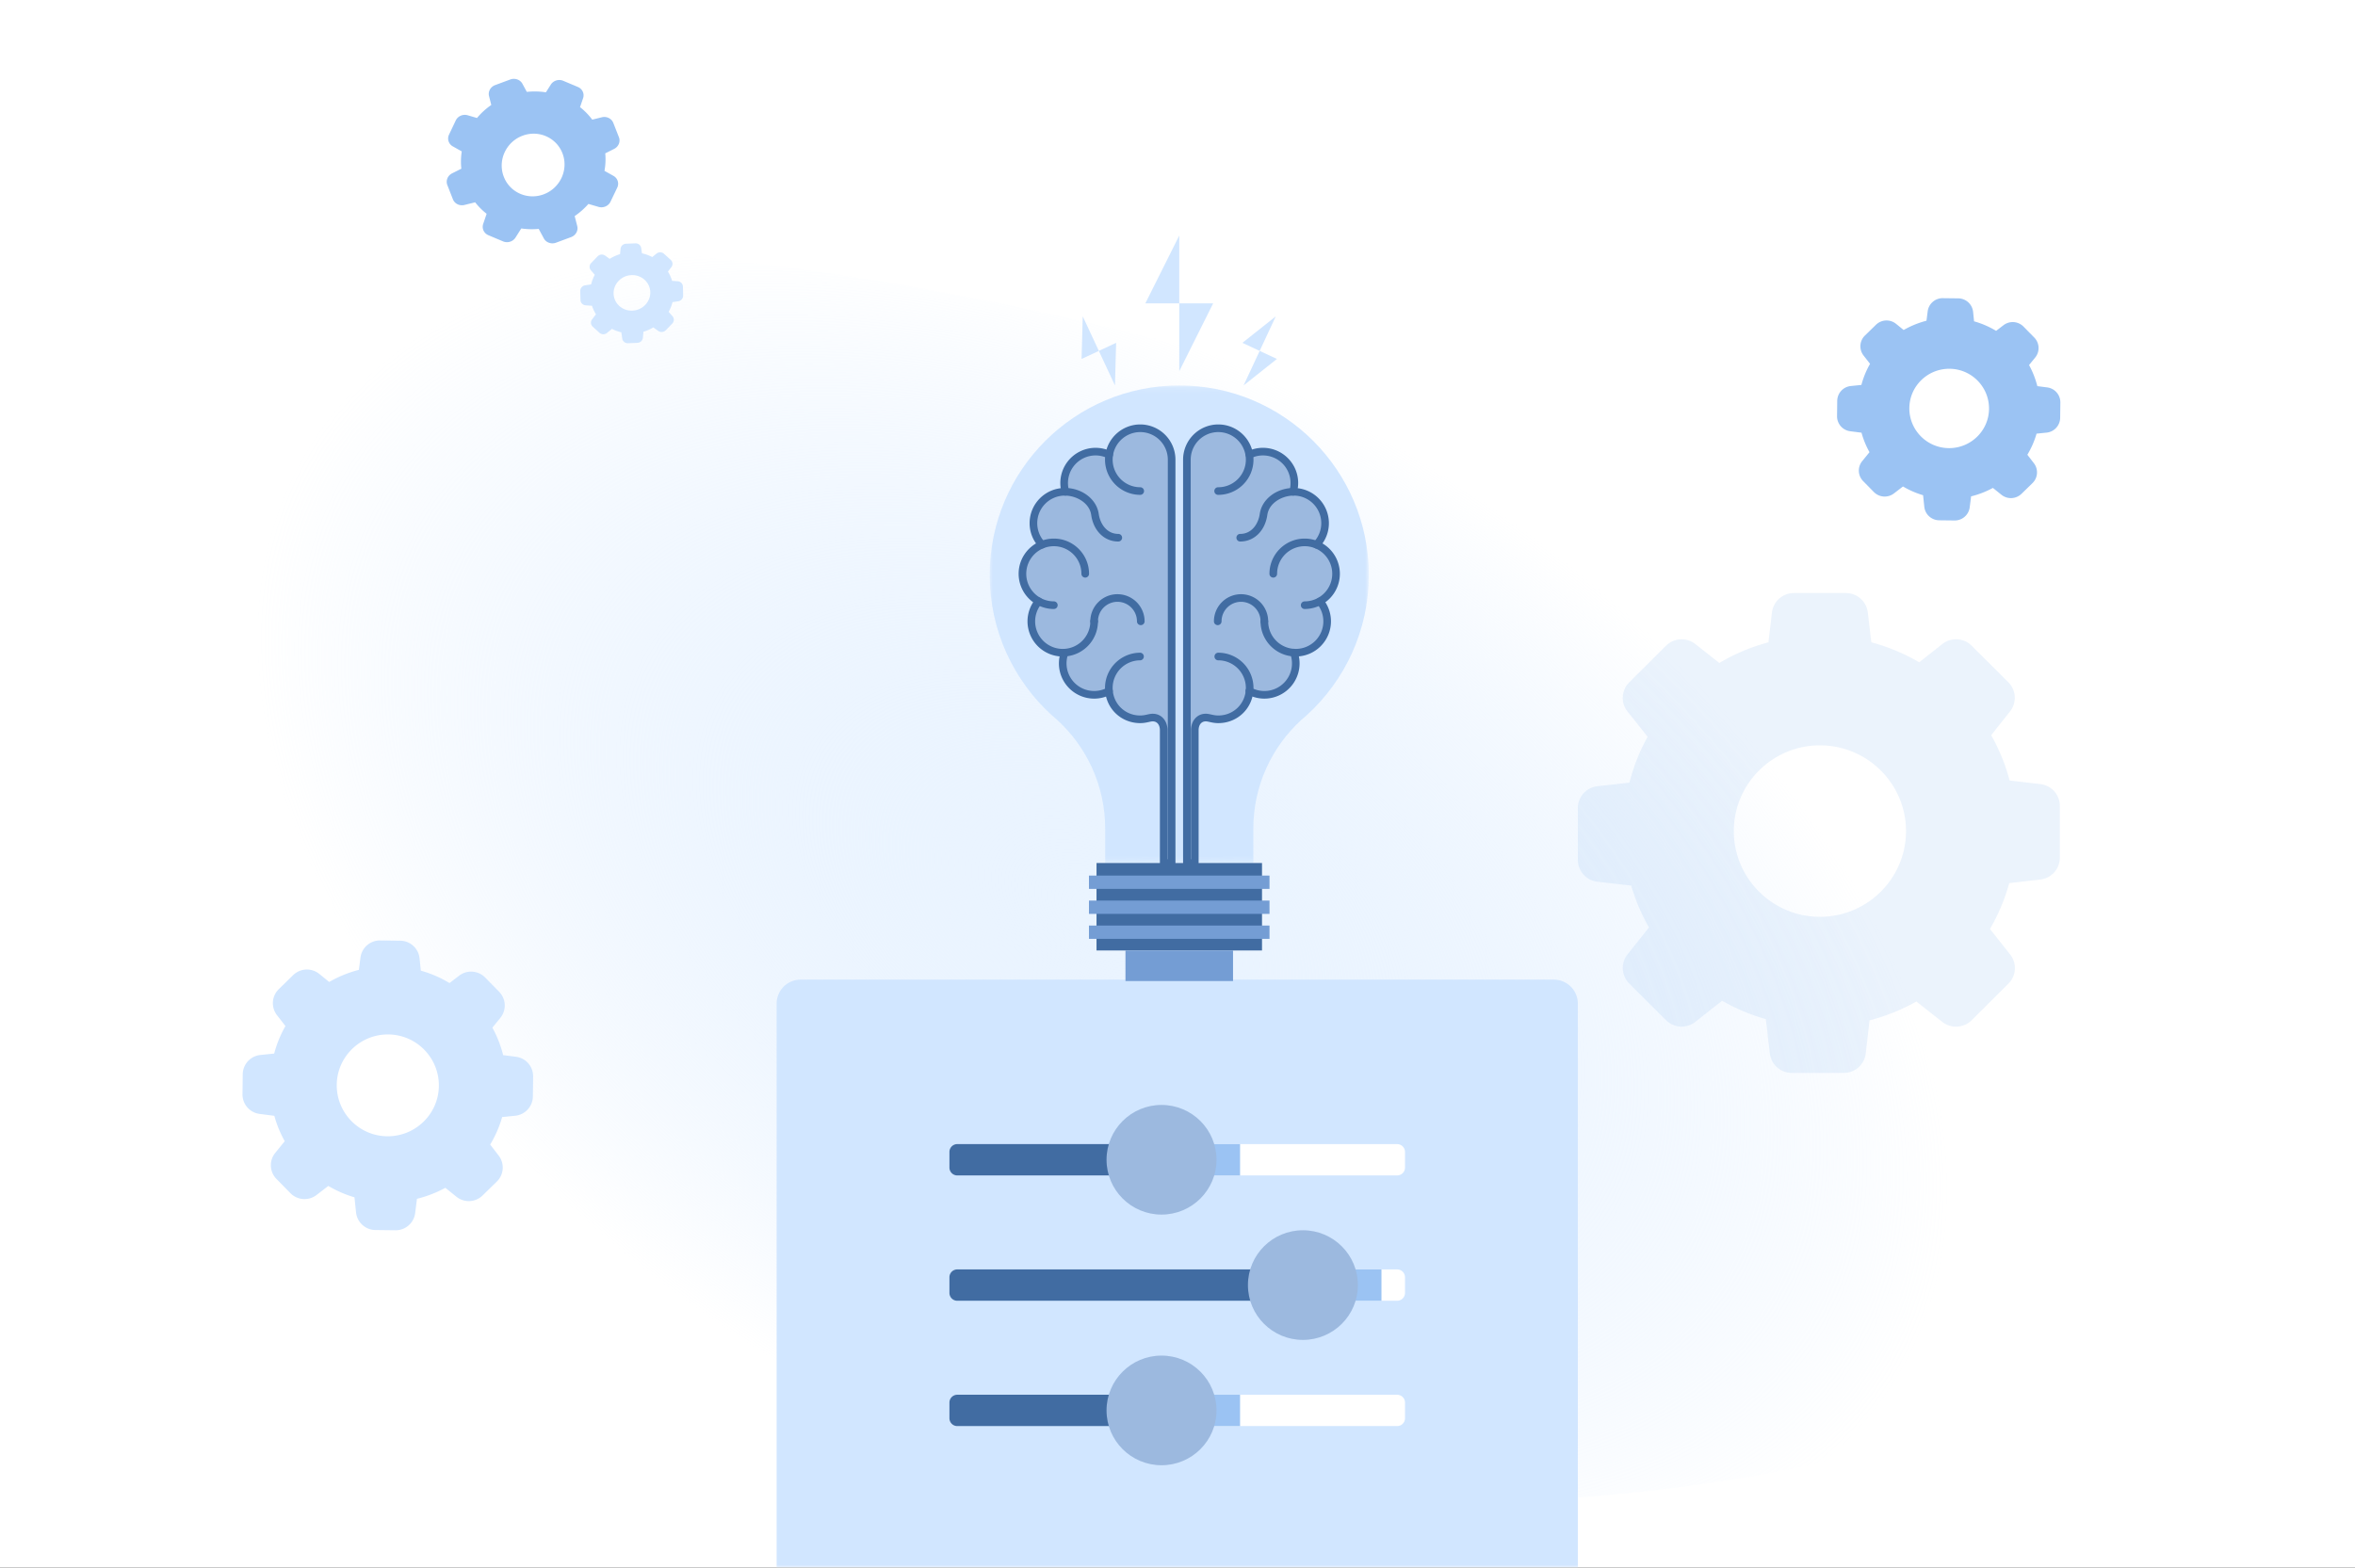 <svg width="392" height="261" viewBox="0 0 392 261" xmlns="http://www.w3.org/2000/svg" xmlns:xlink="http://www.w3.org/1999/xlink"><rect x="0" y="0" width="392" height="261" fill="#333333" stroke="none"/><defs><path id="path-1" d="M0 0h392v261H0z"/><path id="path-4" d="M0 .137h63.106v79.525H0z"/><radialGradient cx="57.225%" cy="50%" fx="57.225%" fy="50%" r="80.189%" gradientTransform="matrix(.4 .298 -.075 .575 .381 .042)" id="radialGradient-3"><stop stop-color="#EAF4FF" offset="0%"/><stop stop-color="#D1E6FF" stop-opacity="0" offset="100%"/></radialGradient></defs><g id="🖥-DESKTOP" stroke="none" stroke-width="1" fill="none" fill-rule="evenodd"><g id="informador-detalle" transform="translate(-940 -1784)"><g id="bloque-links-ilustracion" transform="translate(0 1752)"><g id="img-informa-nivel1-producto-compliance" transform="translate(940 32)"><mask id="mask-2" fill="#fff"><use xlink:href="#path-1"/></mask><use id="Rectangle" fill="#FFF" xlink:href="#path-1"/><g id="ico" mask="url(#mask-2)"><g transform="translate(-93 3)"><ellipse id="Oval" fill="url(#radialGradient-3)" transform="rotate(12 244.024 142.211)" cx="244.024" cy="142.211" rx="228.785" ry="95.866"/><g id="setup-preferences-2" stroke-width="1" fill="none" transform="translate(222.273 160.106)"><path d="M4 0h125.364a4 4 0 014 4v95.115H0V4a4 4 0 014-4z" id="Rectangle" fill="#D1E6FF"/><g id="setup-preferences" transform="translate(28.765 20.866)"><g id="Group-13"><path d="M74.527 11.737H33.995V6.521h40.532c.722 0 1.307.584 1.307 1.304v2.608c0 .72-.585 1.304-1.307 1.304z" id="Path" fill="#FFF"/><path id="Rectangle" fill="#9BC3F3" d="M43.147 6.521h5.23v5.217h-5.23z"/><path d="M33.995 11.737H1.307A1.306 1.306 0 010 10.433V7.825c0-.72.585-1.304 1.307-1.304h32.688v5.216z" id="Path" fill="#416CA2"/><ellipse id="Oval" fill="#9CB9DF" cx="35.302" cy="9.129" rx="9.152" ry="9.129"/></g><path d="M74.527 53.47H33.995v-5.217h40.532c.722 0 1.307.584 1.307 1.305v2.608c0 .72-.585 1.304-1.307 1.304z" id="Path" fill="#FFF"/><path id="Rectangle" fill="#9BC3F3" d="M43.147 48.253h5.23v5.217h-5.23z"/><path d="M74.527 32.604H57.529v-5.217h16.998c.722 0 1.307.584 1.307 1.304V31.3c0 .72-.585 1.304-1.307 1.304z" id="Path" fill="#FFF"/><path id="Rectangle" fill="#9BC3F3" d="M66.682 27.387h5.23v5.217h-5.23z"/><path d="M57.53 32.604H1.306A1.306 1.306 0 010 31.3v-2.61c0-.72.585-1.304 1.307-1.304H57.53v5.217zM33.995 53.47H1.307A1.306 1.306 0 010 52.166v-2.608c0-.72.585-1.305 1.307-1.305h32.688v5.217z" id="Path" fill="#416CA2"/><ellipse id="Oval" fill="#9CB9DF" cx="58.837" cy="29.995" rx="9.152" ry="9.129"/><ellipse id="Oval" fill="#9CB9DF" cx="35.302" cy="50.862" rx="9.152" ry="9.129"/></g></g><g id="Group-12" stroke-width="1" fill="none" transform="translate(133.364 10.129)"><path d="M50.193 19.203c-2.703 1.05-5.72-.28-6.719-2.959-1.004-2.678.382-5.712 3.087-6.755 2.703-1.05 5.72.278 6.719 2.958 1.004 2.678-.383 5.712-3.087 6.756zM55.83 1.352c.752.317 1.125 1.127.858 1.886l-.503 1.47c.77.608 1.451 1.307 2.032 2.085l1.592-.397c.805-.2 1.626.208 1.914.939l.936 2.386c.283.733-.057 1.57-.793 1.938l-1.483.746c.092.967.045 1.947-.128 2.911l1.489.833c.707.394.98 1.239.635 1.962l-1.124 2.346c-.346.723-1.198 1.091-1.986.861l-1.688-.492a12.145 12.145 0 01-2.287 2.022l.425 1.66c.196.764-.247 1.552-1.02 1.84l-2.522.935c-.775.282-1.648-.027-2.02-.722l-.851-1.579c-.966.092-1.94.063-2.9-.074l-.958 1.514c-.427.68-1.318.957-2.071.64l-2.444-1.028c-.752-.317-1.124-1.122-.869-1.877l.574-1.69a11.36 11.36 0 01-1.913-1.911l-1.782.442c-.805.2-1.625-.207-1.914-.938l-.936-2.386c-.283-.733.057-1.57.793-1.939l1.542-.775c-.103-.957-.08-1.924.069-2.882l-1.482-.833a1.492 1.492 0 01-.635-1.962l1.12-2.359c.346-.722 1.197-1.09 1.985-.861l1.549.454a11.858 11.858 0 012.379-2.17l-.375-1.468c-.196-.764.246-1.552 1.02-1.84L44.58.104c.774-.282 1.647.027 2.02.722l.727 1.343c1.062-.112 2.13-.09 3.178.073l.81-1.278c.426-.681 1.318-.957 2.07-.64l2.445 1.028z" id="Fill-4" fill="#9BC3F3"/><path d="M64.898 38.592c-1.684.068-3.087-1.206-3.124-2.836-.042-1.63 1.297-3.012 2.98-3.076 1.684-.068 3.087 1.206 3.125 2.836.041 1.63-1.298 3.012-2.981 3.076zm6.389-8.445c.347.315.39.838.094 1.214l-.565.732c.3.482.532.999.694 1.541l.945.07a.911.911 0 01.857.876l.038 1.51a.949.949 0 01-.816.94l-.954.147c-.141.56-.36 1.1-.646 1.61l.646.738c.307.35.29.875-.042 1.217l-1.076 1.11a.97.97 0 01-1.252.119l-.822-.585a7.217 7.217 0 01-1.645.715l-.097 1.008c-.044.464-.441.825-.92.846l-1.558.062c-.477.016-.891-.317-.957-.775l-.15-1.04a6.835 6.835 0 01-1.565-.573l-.821.673a.963.963 0 01-1.254-.02l-1.128-1.024a.891.891 0 01-.102-1.211l.647-.843a6.5 6.5 0 01-.663-1.422l-1.058-.077a.91.91 0 01-.857-.877l-.038-1.51a.95.95 0 01.816-.94l.993-.153a6.797 6.797 0 01.607-1.603l-.642-.739a.893.893 0 01.042-1.216l1.076-1.117a.97.97 0 011.252-.12l.753.538a7.057 7.057 0 011.725-.781l.086-.892c.044-.464.441-.825.919-.845l1.559-.062a.923.923 0 01.957.774l.13.886c.6.132 1.178.34 1.716.623l.694-.568a.963.963 0 011.254.02l1.128 1.024z" id="Fill-4-Copy-2" fill="#D1E6FF"/><path d="M284.167 48.272c3.659.04 6.591 3.041 6.551 6.686-.04 3.644-3.054 6.565-6.712 6.525-3.659-.04-6.592-3.042-6.552-6.686.04-3.644 3.054-6.565 6.713-6.525zm-16.459 2.871a2.512 2.512 0 00-2.257 2.47l-.03 2.54a2.506 2.506 0 002.197 2.52l1.874.24c.312 1.134.756 2.22 1.33 3.243l-1.209 1.486a2.494 2.494 0 00.151 3.332l1.784 1.817a2.525 2.525 0 003.347.231l1.501-1.154a14.75 14.75 0 003.346 1.455l.202 1.928a2.515 2.515 0 002.479 2.249l2.55.03a2.51 2.51 0 002.53-2.19l.232-1.826c1.27-.31 2.48-.783 3.628-1.405l1.411 1.134a2.52 2.52 0 003.346-.15l1.825-1.778a2.498 2.498 0 00.231-3.332l-1.078-1.396a14.53 14.53 0 001.532-3.514l1.673-.17a2.512 2.512 0 002.257-2.47l.031-2.54a2.505 2.505 0 00-2.197-2.52l-1.634-.21a15.06 15.06 0 00-1.38-3.513l1.018-1.245a2.495 2.495 0 00-.151-3.334l-1.784-1.816a2.523 2.523 0 00-3.346-.231l-1.22.934a14.817 14.817 0 00-3.669-1.586l-.16-1.577a2.513 2.513 0 00-2.48-2.248l-2.55-.03a2.509 2.509 0 00-2.53 2.188l-.201 1.566c-1.33.341-2.61.864-3.8 1.546l-1.26-1.024a2.52 2.52 0 00-3.346.15l-1.834 1.788a2.499 2.499 0 00-.232 3.333l1.078 1.385a14.65 14.65 0 00-1.44 3.514l-1.765.18z" id="Fill-7" fill="#9BC3F3"/><path d="M24.292 159.107c4.689.05 8.446 3.902 8.395 8.579-.052 4.677-3.914 8.425-8.601 8.373-4.689-.05-8.447-3.903-8.396-8.579.052-4.677 3.914-8.425 8.602-8.373zm-21.314 3.417a3.272 3.272 0 00-2.938 3.22l-.04 3.31a3.265 3.265 0 002.86 3.286l2.44.314a18.846 18.846 0 001.731 4.227l-1.573 1.937a3.256 3.256 0 00.196 4.344l2.322 2.37a3.282 3.282 0 004.355.3l1.954-1.504a19.179 19.179 0 004.355 1.897l.262 2.513a3.275 3.275 0 003.227 2.932l3.318.04a3.268 3.268 0 003.293-2.855l.302-2.381a19.713 19.713 0 004.722-1.832l1.837 1.478a3.275 3.275 0 004.354-.195l2.374-2.318a3.26 3.26 0 00.302-4.344l-1.403-1.82a18.959 18.959 0 001.994-4.58l2.177-.222a3.272 3.272 0 002.938-3.22l.04-3.31a3.264 3.264 0 00-2.86-3.286l-2.126-.275a19.653 19.653 0 00-1.796-4.58l1.324-1.622a3.257 3.257 0 00-.196-4.346l-2.321-2.368a3.28 3.28 0 00-4.355-.301l-1.589 1.217a19.267 19.267 0 00-4.774-2.068l-.21-2.055a3.272 3.272 0 00-3.226-2.93l-3.32-.04a3.267 3.267 0 00-3.291 2.852l-.262 2.042a19.827 19.827 0 00-4.945 2.016l-1.64-1.335a3.275 3.275 0 00-4.355.195l-2.387 2.33a3.261 3.261 0 00-.302 4.346l1.403 1.806a19.116 19.116 0 00-1.875 4.58l-2.296.235z" id="Fill-7" fill="#D1E6FF"/><path d="M262.57 110.97c7.899 0 14.332 6.407 14.332 14.275s-6.433 14.276-14.332 14.276c-7.9 0-14.333-6.408-14.333-14.276 0-7.868 6.433-14.275 14.333-14.275zm-31.41 23.358c.712 2.43 1.7 4.774 2.948 6.972l-3.559 4.47a3.66 3.66 0 00.277 4.86l6.127 6.103a3.678 3.678 0 004.88.274l4.458-3.514a32.42 32.42 0 007.275 3.066l.668 5.714a3.669 3.669 0 003.645 3.239h8.669a3.668 3.668 0 003.645-3.239l.639-5.511a32.893 32.893 0 007.798-3.139l4.313 3.4a3.694 3.694 0 004.879-.276l6.128-6.104a3.642 3.642 0 00.276-4.86l-3.355-4.237a31.807 31.807 0 003.21-7.637l5.17-.593a3.663 3.663 0 003.251-3.63v-8.636a3.663 3.663 0 00-3.251-3.63l-5.097-.593a32.04 32.04 0 00-3.08-7.55l3.137-3.949a3.655 3.655 0 00-.276-4.86l-6.113-6.09a3.677 3.677 0 00-4.88-.273l-3.847 3.037a32.432 32.432 0 00-7.972-3.327l-.582-4.961a3.668 3.668 0 00-3.644-3.24h-8.669a3.67 3.67 0 00-3.645 3.24l-.58 4.961a32.248 32.248 0 00-8.177 3.442l-3.993-3.152a3.693 3.693 0 00-4.879.274l-6.128 6.103a3.643 3.643 0 00-.277 4.86l3.34 4.21a31.422 31.422 0 00-3.02 7.622l-5.343.608a3.664 3.664 0 00-3.253 3.63v8.634a3.664 3.664 0 003.253 3.631l5.633.65z" id="Fill-1" fill-opacity=".2" fill="#9BC3F3"/></g><g id="Ico-ilus/idea" fill="none" transform="translate(222.273 36.212)" stroke-width="1"><g id="Group-48" transform="translate(35.467)"><g id="Group-3" transform="translate(0 24.827)"><mask id="mask-5" fill="#fff"><use xlink:href="#path-4"/></mask><path d="M31.555.137C14.125.142 0 14.267 0 31.696c0 9.233 3.97 17.538 10.287 23.307.302.26.602.517.904.782 4.934 4.496 8.033 10.964 8.033 18.164v5.713h24.657v-5.713c0-7.2 3.101-13.668 8.033-18.164.304-.265.603-.522.905-.782 6.315-5.77 10.287-14.074 10.287-23.307C63.106 14.267 48.98.142 31.555.137" id="Fill-1" fill="#D1E6FF" mask="url(#mask-5)"/></g><path d="M19.899 36.479a5.669 5.669 0 00-2.283-.493 5.224 5.224 0 00-5.226 5.223c0 .5.074 1.001.203 1.462-.028 0-.06-.004-.087-.004a5.228 5.228 0 00-3.8 8.815 5.228 5.228 0 00-.564 9.414 5.195 5.195 0 00-1.212 3.343 5.226 5.226 0 005.541 5.214 5.455 5.455 0 00-.318 1.793 5.23 5.23 0 005.231 5.229 5.31 5.31 0 002.472-.625v.004a5.175 5.175 0 005.2 4.699c.932 0 1.533-.293 2.068-.293 1.212 0 1.838 1.012 1.838 2.082v22.146h1.32V37.32a5.225 5.225 0 00-10.383-.842" id="Fill-4" fill="#9CB9DF"/><path d="M17.384 77.11a5.871 5.871 0 01-5.864-5.864c0-.687.12-1.362.355-2.009a.635.635 0 011.192.432 4.597 4.597 0 006.49 5.625.634.634 0 01.602 1.116c-.848.458-1.804.7-2.775.7" id="Fill-6" fill="#416CA2"/><path d="M12.153 70.098a5.867 5.867 0 01-5.86-5.86c0-1.366.484-2.698 1.365-3.75a.635.635 0 01.975.814 4.58 4.58 0 00-1.069 2.937 4.597 4.597 0 004.589 4.592 4.59 4.59 0 004.596-4.592.634.634 0 011.271 0 5.861 5.861 0 01-5.867 5.859" id="Fill-8" fill="#416CA2"/><path d="M25.148 64.872a.632.632 0 01-.636-.633 3.252 3.252 0 00-3.248-3.25 3.251 3.251 0 00-3.245 3.25.633.633 0 01-.634.633.633.633 0 01-.637-.633c0-2.49 2.03-4.517 4.516-4.517a4.524 4.524 0 014.52 4.517.634.634 0 01-.636.633" id="Fill-10" fill="#416CA2"/><path d="M10.677 62.186a5.87 5.87 0 01-5.862-5.864c0-3.231 2.63-5.86 5.862-5.86 3.23 0 5.86 2.629 5.86 5.86a.635.635 0 11-1.27 0 4.595 4.595 0 00-4.59-4.59 4.595 4.595 0 00-4.593 4.59 4.597 4.597 0 004.593 4.593.635.635 0 010 1.27" id="Fill-12" fill="#416CA2"/><path d="M8.708 52.117a.625.625 0 01-.46-.2 5.811 5.811 0 01-1.605-4.022c0-3.233 2.63-5.86 5.863-5.86.043 0 .092 0 .136.002 2.785.047 5.165 1.899 5.507 4.309.236 1.66 1.335 3.337 3.256 3.337a.634.634 0 010 1.268c-2.323 0-4.136-1.778-4.51-4.428-.281-1.974-2.411-3.186-4.305-3.217l-.084-.002a4.596 4.596 0 00-4.592 4.591 4.56 4.56 0 001.253 3.15.639.639 0 01-.022.9.644.644 0 01-.437.172" id="Fill-14" fill="#416CA2"/><path d="M12.599 43.306a.637.637 0 01-.612-.46 5.865 5.865 0 015.63-7.496c.897 0 1.757.197 2.554.587a.629.629 0 01.29.845.632.632 0 01-.847.295 4.533 4.533 0 00-1.997-.459 4.596 4.596 0 00-4.408 5.875.636.636 0 01-.61.813" id="Fill-16" fill="#416CA2"/><path d="M30.281 105.123h-1.319a.632.632 0 01-.633-.635V82.343c0-.667-.315-1.448-1.205-1.448-.16 0-.37.047-.61.1-.385.086-.856.193-1.458.193-3.287 0-5.862-2.576-5.862-5.863a5.87 5.87 0 015.862-5.861.635.635 0 010 1.268 4.596 4.596 0 00-4.592 4.593c0 2.575 2.017 4.593 4.592 4.593.462 0 .827-.082 1.181-.162.302-.065.586-.13.887-.13 1.626 0 2.472 1.367 2.472 2.717v21.512h.053V37.321a4.596 4.596 0 00-4.593-4.592 4.597 4.597 0 00-4.592 4.592 4.598 4.598 0 004.592 4.593.632.632 0 110 1.267 5.869 5.869 0 01-5.862-5.86 5.87 5.87 0 015.862-5.863 5.87 5.87 0 015.863 5.863v67.167a.635.635 0 01-.638.635" id="Fill-18" fill="#416CA2"/><path d="M43.206 36.479a5.65 5.65 0 012.282-.493 5.226 5.226 0 015.02 6.685c.032 0 .062-.004.088-.004a5.23 5.23 0 015.23 5.229c0 1.388-.54 2.65-1.43 3.586a5.223 5.223 0 013.258 4.841 5.218 5.218 0 01-2.694 4.572 5.187 5.187 0 011.214 3.344 5.227 5.227 0 01-5.541 5.214c.193.552.314 1.173.314 1.793a5.228 5.228 0 01-5.226 5.229 5.287 5.287 0 01-2.47-.625v.004a5.18 5.18 0 01-5.202 4.699c-.932 0-1.535-.293-2.07-.293-1.213 0-1.836 1.012-1.836 2.082v22.146h-1.321V37.32a5.223 5.223 0 015.227-5.225 5.229 5.229 0 015.157 4.384" id="Fill-20" fill="#9CB9DF"/><path d="M45.72 77.11c-.97 0-1.928-.242-2.773-.7a.634.634 0 11.598-1.116 4.596 4.596 0 006.492-5.625.634.634 0 111.192-.432 5.87 5.87 0 01-5.508 7.873" id="Fill-22" fill="#416CA2"/><path d="M50.947 70.098c-.123 0-.246-.004-.36-.013-3.081-.18-5.505-2.748-5.505-5.846a.638.638 0 011.273 0 4.589 4.589 0 004.592 4.592 4.595 4.595 0 004.592-4.592 4.584 4.584 0 00-1.067-2.937.636.636 0 01.976-.814 5.869 5.869 0 011.359 3.75 5.864 5.864 0 01-5.86 5.86" id="Fill-24" fill="#416CA2"/><path d="M45.72 64.872a.637.637 0 01-.638-.633 3.25 3.25 0 00-3.245-3.25 3.25 3.25 0 00-3.244 3.25.634.634 0 01-1.27 0 4.522 4.522 0 014.514-4.517 4.525 4.525 0 014.518 4.517.631.631 0 01-.634.633" id="Fill-26" fill="#416CA2"/><path d="M52.429 62.186a.635.635 0 010-1.27 4.598 4.598 0 004.59-4.594 4.596 4.596 0 00-4.59-4.59 4.593 4.593 0 00-4.59 4.59.636.636 0 11-1.273 0c0-3.231 2.63-5.86 5.863-5.86a5.864 5.864 0 015.858 5.86 5.866 5.866 0 01-5.858 5.864" id="Fill-28" fill="#416CA2"/><path d="M54.393 52.117a.633.633 0 01-.457-1.071 4.557 4.557 0 001.255-3.15 4.596 4.596 0 00-4.595-4.592c-.007 0-.072 0-.081.002-1.895.031-4.023 1.243-4.302 3.218-.38 2.65-2.193 4.427-4.512 4.427a.634.634 0 110-1.268c1.92 0 3.017-1.676 3.252-3.337.343-2.41 2.725-4.262 5.54-4.31.013-.002.062-.002.103-.002a5.867 5.867 0 015.864 5.861 5.803 5.803 0 01-1.604 4.022.624.624 0 01-.463.2" id="Fill-30" fill="#416CA2"/><path d="M50.503 43.306a.636.636 0 01-.607-.812 4.595 4.595 0 00-4.409-5.876 4.53 4.53 0 00-1.999.459.635.635 0 01-.556-1.14 5.769 5.769 0 012.555-.587 5.865 5.865 0 015.862 5.86 5.81 5.81 0 01-.237 1.636.63.63 0 01-.609.46" id="Fill-32" fill="#416CA2"/><path d="M34.142 105.123h-1.32a.632.632 0 01-.633-.635V37.321a5.868 5.868 0 015.86-5.863c3.232 0 5.86 2.63 5.86 5.863a5.866 5.866 0 01-5.86 5.86.634.634 0 110-1.267c2.529 0 4.59-2.06 4.59-4.593a4.598 4.598 0 00-4.59-4.592 4.595 4.595 0 00-4.591 4.592v66.534h.05V82.343c0-1.35.848-2.717 2.472-2.717.3 0 .587.065.888.13.355.08.72.162 1.18.162 2.573 0 4.591-2.018 4.591-4.593a4.597 4.597 0 00-4.59-4.593.634.634 0 110-1.268 5.866 5.866 0 015.86 5.861c0 3.287-2.574 5.863-5.86 5.863-.602 0-1.075-.107-1.46-.194-.242-.052-.45-.099-.61-.099-.887 0-1.204.78-1.204 1.448v22.145a.634.634 0 01-.633.635" id="Fill-34" fill="#416CA2"/><path id="Fill-36" fill="#416CA2" d="M17.78 119.041h27.548v-14.557H17.78z"/><path id="Fill-38" fill="#749DD4" d="M16.522 108.787h30.053v-2.216H16.522z"/><path id="Fill-39" fill="#749DD4" d="M16.522 112.95h30.053v-2.216H16.522z"/><path id="Fill-40" fill="#749DD4" d="M16.522 117.105h30.053v-2.217H16.522z"/><path id="Fill-41" fill="#749DD4" d="M22.6 124.133h17.905v-5.092H22.6z"/><path id="Fill-42" fill="#D1E6FF" d="M31.554 11.294h-5.645L31.554.001z"/><path id="Fill-43" fill="#D1E6FF" d="M31.554 11.294h5.644L31.554 22.59z"/><path id="Fill-44" fill="#D1E6FF" d="M44.939 19.212l-2.875-1.34 5.555-4.41z"/><path id="Fill-45" fill="#D1E6FF" d="M44.939 19.212l2.872 1.34-5.553 4.41z"/><path id="Fill-46" fill="#D1E6FF" d="M18.168 19.212l-2.873 1.34.193-7.09z"/><path id="Fill-47" fill="#D1E6FF" d="M18.168 19.212l2.875-1.34-.192 7.092z"/></g></g></g></g></g></g></g></g></svg>